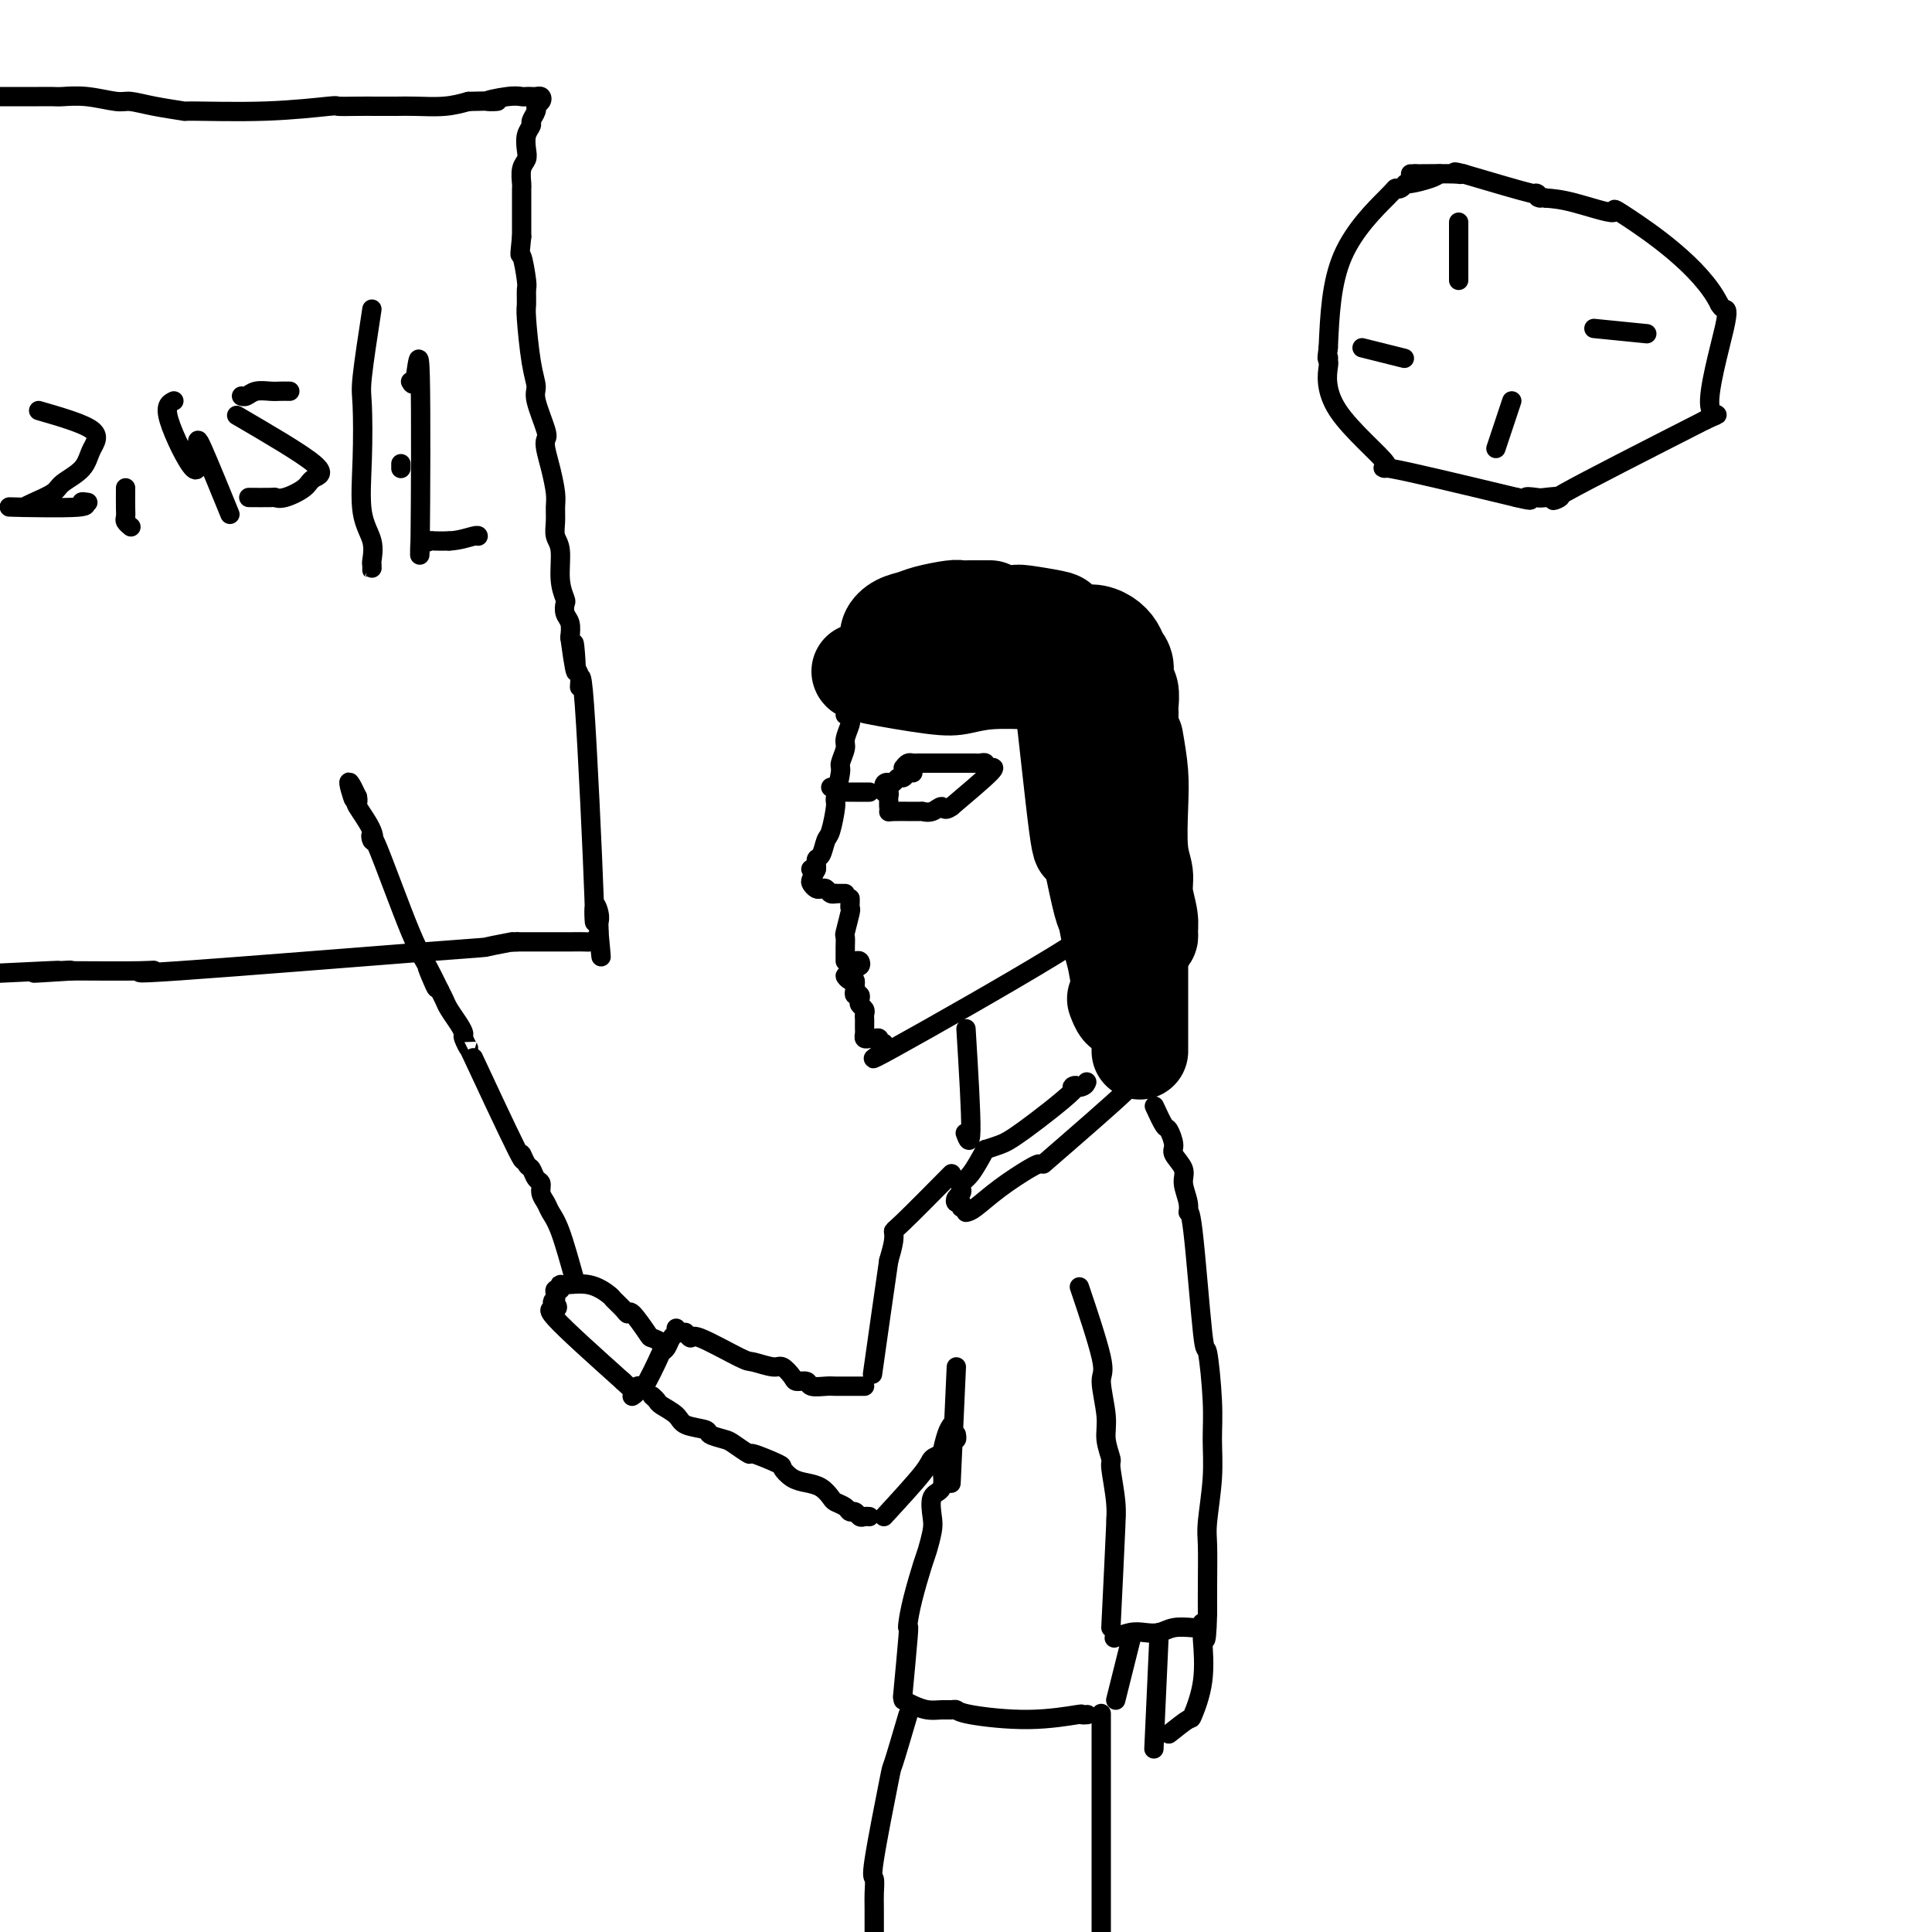 <svg viewBox='0 0 400 400' version='1.1' xmlns='http://www.w3.org/2000/svg' xmlns:xlink='http://www.w3.org/1999/xlink'><g fill='none' stroke='rgb(0,0,0)' stroke-width='4' stroke-linecap='round' stroke-linejoin='round'><path d='M175,148c0.431,-0.105 0.863,-0.209 1,0c0.137,0.209 -0.020,0.732 0,1c0.020,0.268 0.217,0.281 0,1c-0.217,0.719 -0.847,2.144 -1,3c-0.153,0.856 0.170,1.142 0,2c-0.170,0.858 -0.833,2.286 -1,3c-0.167,0.714 0.162,0.714 0,2c-0.162,1.286 -0.817,3.858 -1,5c-0.183,1.142 0.105,0.854 0,2c-0.105,1.146 -0.601,3.726 -1,5c-0.399,1.274 -0.699,1.241 -1,2c-0.301,0.759 -0.603,2.308 -1,3c-0.397,0.692 -0.890,0.526 -1,1c-0.110,0.474 0.163,1.589 0,2c-0.163,0.411 -0.761,0.117 -1,0c-0.239,-0.117 -0.120,-0.059 0,0'/><path d='M169,180c-0.399,0.762 -0.797,1.524 -1,2c-0.203,0.476 -0.209,0.667 0,1c0.209,0.333 0.634,0.807 1,1c0.366,0.193 0.673,0.104 1,0c0.327,-0.104 0.675,-0.224 1,0c0.325,0.224 0.626,0.791 1,1c0.374,0.209 0.821,0.060 1,0c0.179,-0.060 0.089,-0.030 0,0'/><path d='M173,185c0.311,0.000 0.622,0.000 1,0c0.378,0.000 0.822,0.000 1,0c0.178,-0.000 0.089,0.000 0,0'/><path d='M176,186c0.008,0.308 0.016,0.617 0,1c-0.016,0.383 -0.057,0.841 0,1c0.057,0.159 0.211,0.017 0,1c-0.211,0.983 -0.789,3.089 -1,4c-0.211,0.911 -0.057,0.626 0,1c0.057,0.374 0.015,1.407 0,2c-0.015,0.593 -0.004,0.747 0,1c0.004,0.253 0.001,0.607 0,1c-0.001,0.393 -0.000,0.827 0,1c0.000,0.173 0.000,0.087 0,0'/><path d='M176,199c0.318,0.033 0.636,0.065 1,0c0.364,-0.065 0.773,-0.229 1,0c0.227,0.229 0.272,0.850 0,1c-0.272,0.150 -0.862,-0.171 -1,0c-0.138,0.171 0.176,0.834 0,1c-0.176,0.166 -0.842,-0.167 -1,0c-0.158,0.167 0.193,0.832 0,1c-0.193,0.168 -0.928,-0.161 -1,0c-0.072,0.161 0.519,0.813 1,1c0.481,0.187 0.852,-0.089 1,0c0.148,0.089 0.074,0.545 0,1'/><path d='M177,204c0.167,0.833 0.083,0.417 0,0'/><path d='M177,205c-0.111,0.447 -0.222,0.893 0,1c0.222,0.107 0.777,-0.126 1,0c0.223,0.126 0.112,0.611 0,1c-0.112,0.389 -0.226,0.682 0,1c0.226,0.318 0.793,0.663 1,1c0.207,0.337 0.056,0.667 0,1c-0.056,0.333 -0.016,0.667 0,1c0.016,0.333 0.007,0.663 0,1c-0.007,0.337 -0.013,0.679 0,1c0.013,0.321 0.046,0.621 0,1c-0.046,0.379 -0.171,0.837 0,1c0.171,0.163 0.638,0.030 1,0c0.362,-0.030 0.619,0.045 1,0c0.381,-0.045 0.886,-0.208 1,0c0.114,0.208 -0.162,0.787 0,1c0.162,0.213 0.760,0.061 1,0c0.240,-0.061 0.120,-0.030 0,0'/><path d='M184,217c-2.933,1.889 -5.867,3.778 1,0c6.867,-3.778 23.533,-13.222 33,-19c9.467,-5.778 11.733,-7.889 14,-10'/><path d='M232,188c8.000,-4.833 4.000,-2.417 0,0'/><path d='M187,159c0.332,-0.423 0.664,-0.845 1,-1c0.336,-0.155 0.677,-0.041 1,0c0.323,0.041 0.630,0.011 1,0c0.370,-0.011 0.805,-0.003 2,0c1.195,0.003 3.150,0.001 4,0c0.850,-0.001 0.595,0.000 1,0c0.405,-0.000 1.472,-0.001 2,0c0.528,0.001 0.519,0.004 1,0c0.481,-0.004 1.452,-0.015 2,0c0.548,0.015 0.675,0.055 1,0c0.325,-0.055 0.850,-0.205 1,0c0.150,0.205 -0.073,0.766 0,1c0.073,0.234 0.443,0.140 1,0c0.557,-0.140 1.302,-0.326 0,1c-1.302,1.326 -4.651,4.163 -8,7'/><path d='M197,167c-1.603,1.177 -1.610,0.119 -2,0c-0.390,-0.119 -1.162,0.701 -2,1c-0.838,0.299 -1.741,0.077 -2,0c-0.259,-0.077 0.127,-0.010 -1,0c-1.127,0.010 -3.766,-0.039 -5,0c-1.234,0.039 -1.062,0.164 -1,0c0.062,-0.164 0.013,-0.618 0,-1c-0.013,-0.382 0.010,-0.694 0,-1c-0.010,-0.306 -0.054,-0.608 0,-1c0.054,-0.392 0.207,-0.875 0,-1c-0.207,-0.125 -0.773,0.107 -1,0c-0.227,-0.107 -0.113,-0.554 0,-1'/><path d='M183,163c-0.131,-1.017 0.542,-1.061 1,-1c0.458,0.061 0.701,0.227 1,0c0.299,-0.227 0.655,-0.845 1,-1c0.345,-0.155 0.680,0.154 1,0c0.320,-0.154 0.625,-0.772 1,-1c0.375,-0.228 0.822,-0.065 1,0c0.178,0.065 0.089,0.033 0,0'/><path d='M180,164c-0.787,0.001 -1.574,0.001 -2,0c-0.426,-0.001 -0.491,-0.004 -1,0c-0.509,0.004 -1.460,0.015 -2,0c-0.540,-0.015 -0.667,-0.057 -1,0c-0.333,0.057 -0.873,0.211 -1,0c-0.127,-0.211 0.158,-0.788 0,-1c-0.158,-0.212 -0.759,-0.061 -1,0c-0.241,0.061 -0.120,0.030 0,0'/></g>
<g fill='none' stroke='rgb(0,0,0)' stroke-width='20' stroke-linecap='round' stroke-linejoin='round'><path d='M178,139c0.058,0.204 0.116,0.409 3,1c2.884,0.591 8.593,1.570 12,2c3.407,0.430 4.512,0.311 6,0c1.488,-0.311 3.359,-0.815 6,-1c2.641,-0.185 6.051,-0.052 8,0c1.949,0.052 2.438,0.024 3,0c0.562,-0.024 1.198,-0.045 2,0c0.802,0.045 1.772,0.156 2,0c0.228,-0.156 -0.285,-0.581 -1,-1c-0.715,-0.419 -1.633,-0.834 -2,-1c-0.367,-0.166 -0.184,-0.083 0,0'/><path d='M219,142c0.114,-1.580 0.228,-3.159 1,3c0.772,6.159 2.203,20.058 3,26c0.797,5.942 0.960,3.929 1,3c0.040,-0.929 -0.043,-0.774 0,-1c0.043,-0.226 0.211,-0.834 0,-2c-0.211,-1.166 -0.800,-2.889 -1,-5c-0.200,-2.111 -0.011,-4.608 0,-6c0.011,-1.392 -0.156,-1.677 0,-2c0.156,-0.323 0.634,-0.684 1,0c0.366,0.684 0.620,2.411 1,4c0.380,1.589 0.886,3.039 1,4c0.114,0.961 -0.166,1.434 1,5c1.166,3.566 3.776,10.224 5,13c1.224,2.776 1.060,1.671 1,1c-0.060,-0.671 -0.017,-0.906 0,-1c0.017,-0.094 0.009,-0.047 0,0'/><path d='M226,178c0.756,3.593 1.512,7.187 2,9c0.488,1.813 0.709,1.847 1,3c0.291,1.153 0.652,3.426 1,5c0.348,1.574 0.682,2.449 1,4c0.318,1.551 0.618,3.776 1,5c0.382,1.224 0.845,1.445 1,2c0.155,0.555 0.003,1.444 0,2c-0.003,0.556 0.144,0.778 0,1c-0.144,0.222 -0.577,0.444 -1,0c-0.423,-0.444 -0.835,-1.556 -1,-2c-0.165,-0.444 -0.082,-0.222 0,0'/><path d='M184,134c0.040,-0.250 0.080,-0.501 0,-1c-0.080,-0.499 -0.281,-1.248 0,-2c0.281,-0.752 1.045,-1.508 2,-2c0.955,-0.492 2.103,-0.720 3,-1c0.897,-0.280 1.543,-0.611 3,-1c1.457,-0.389 3.725,-0.836 5,-1c1.275,-0.164 1.557,-0.044 2,0c0.443,0.044 1.047,0.012 2,0c0.953,-0.012 2.257,-0.003 3,0c0.743,0.003 0.927,0.001 1,0c0.073,-0.001 0.037,-0.000 0,0'/><path d='M201,128c1.551,-0.421 3.102,-0.841 4,-1c0.898,-0.159 1.142,-0.055 2,0c0.858,0.055 2.330,0.061 3,0c0.670,-0.061 0.538,-0.189 2,0c1.462,0.189 4.517,0.694 6,1c1.483,0.306 1.395,0.414 2,1c0.605,0.586 1.902,1.652 3,2c1.098,0.348 1.997,-0.021 3,0c1.003,0.021 2.110,0.432 3,1c0.890,0.568 1.563,1.291 2,2c0.437,0.709 0.639,1.402 1,2c0.361,0.598 0.881,1.102 1,2c0.119,0.898 -0.164,2.191 0,3c0.164,0.809 0.776,1.135 1,2c0.224,0.865 0.060,2.271 0,3c-0.060,0.729 -0.016,0.783 0,1c0.016,0.217 0.004,0.597 0,1c-0.004,0.403 -0.001,0.829 0,1c0.001,0.171 0.001,0.085 0,0'/><path d='M235,153c0.414,2.404 0.828,4.809 1,7c0.172,2.191 0.103,4.169 0,7c-0.103,2.831 -0.238,6.517 0,9c0.238,2.483 0.849,3.764 1,5c0.151,1.236 -0.159,2.426 0,4c0.159,1.574 0.789,3.532 1,5c0.211,1.468 0.005,2.445 0,3c-0.005,0.555 0.191,0.688 0,1c-0.191,0.312 -0.769,0.803 -1,1c-0.231,0.197 -0.116,0.098 0,0'/><path d='M236,189c0.000,1.169 0.000,2.338 0,3c0.000,0.662 -0.000,0.817 0,2c0.000,1.183 -0.000,3.396 0,5c0.000,1.604 0.000,2.600 0,4c0.000,1.400 0.000,3.203 0,5c0.000,1.797 0.000,3.588 0,5c-0.000,1.412 0.000,2.445 0,3c0.000,0.555 0.000,0.633 0,1c0.000,0.367 0.000,1.022 0,1c0.000,-0.022 0.000,-0.721 0,-1c0.000,-0.279 0.000,-0.140 0,0'/></g>
<g fill='none' stroke='rgb(0,0,0)' stroke-width='4' stroke-linecap='round' stroke-linejoin='round'><path d='M200,213c0.533,8.756 1.067,17.511 1,21c-0.067,3.489 -0.733,1.711 -1,1c-0.267,-0.711 -0.133,-0.356 0,0'/><path d='M204,238c-1.043,1.911 -2.087,3.821 -3,5c-0.913,1.179 -1.696,1.626 -2,2c-0.304,0.374 -0.130,0.673 0,1c0.130,0.327 0.217,0.680 0,1c-0.217,0.320 -0.738,0.608 -1,1c-0.262,0.392 -0.266,0.889 0,1c0.266,0.111 0.802,-0.162 1,0c0.198,0.162 0.056,0.761 0,1c-0.056,0.239 -0.028,0.120 0,0'/><path d='M200,251c0.445,-0.083 0.890,-0.166 2,-1c1.110,-0.834 2.885,-2.419 5,-4c2.115,-1.581 4.569,-3.156 6,-4c1.431,-0.844 1.837,-0.955 2,-1c0.163,-0.045 0.081,-0.022 0,0'/><path d='M204,238c1.009,-0.317 2.018,-0.634 3,-1c0.982,-0.366 1.937,-0.781 5,-3c3.063,-2.219 8.232,-6.241 10,-8c1.768,-1.759 0.134,-1.255 0,-1c-0.134,0.255 1.233,0.261 2,0c0.767,-0.261 0.933,-0.789 1,-1c0.067,-0.211 0.033,-0.106 0,0'/><path d='M216,241c7.178,-6.222 14.356,-12.444 17,-15c2.644,-2.556 0.756,-1.444 0,-1c-0.756,0.444 -0.378,0.222 0,0'/><path d='M239,229c0.767,1.657 1.534,3.315 2,4c0.466,0.685 0.632,0.398 1,1c0.368,0.602 0.940,2.093 1,3c0.060,0.907 -0.391,1.229 0,2c0.391,0.771 1.623,1.991 2,3c0.377,1.009 -0.102,1.808 0,3c0.102,1.192 0.787,2.776 1,4c0.213,1.224 -0.044,2.086 0,2c0.044,-0.086 0.390,-1.120 1,4c0.610,5.120 1.485,16.395 2,21c0.515,4.605 0.670,2.539 1,4c0.330,1.461 0.835,6.449 1,10c0.165,3.551 -0.008,5.667 0,8c0.008,2.333 0.198,4.885 0,8c-0.198,3.115 -0.785,6.794 -1,9c-0.215,2.206 -0.058,2.940 0,5c0.058,2.060 0.017,5.446 0,8c-0.017,2.554 -0.008,4.277 0,6'/><path d='M250,334c-0.222,9.067 -0.778,4.733 -1,3c-0.222,-1.733 -0.111,-0.867 0,0'/><path d='M247,337c-1.424,-0.111 -2.848,-0.222 -4,0c-1.152,0.222 -2.032,0.778 -3,1c-0.968,0.222 -2.022,0.111 -3,0c-0.978,-0.111 -1.879,-0.222 -3,0c-1.121,0.222 -2.463,0.778 -3,1c-0.537,0.222 -0.268,0.111 0,0'/><path d='M230,337c0.431,-8.829 0.863,-17.659 1,-21c0.137,-3.341 -0.020,-1.194 0,-1c0.020,0.194 0.217,-1.564 0,-4c-0.217,-2.436 -0.848,-5.549 -1,-7c-0.152,-1.451 0.173,-1.238 0,-2c-0.173,-0.762 -0.846,-2.497 -1,-4c-0.154,-1.503 0.210,-2.773 0,-5c-0.210,-2.227 -0.994,-5.411 -1,-7c-0.006,-1.589 0.768,-1.582 0,-5c-0.768,-3.418 -3.076,-10.262 -4,-13c-0.924,-2.738 -0.462,-1.369 0,0'/><path d='M197,243c-3.994,4.036 -7.988,8.071 -10,10c-2.012,1.929 -2.042,1.750 -2,2c0.042,0.250 0.155,0.929 0,2c-0.155,1.071 -0.577,2.536 -1,4'/><path d='M184,261c-0.822,5.600 -2.378,16.600 -3,21c-0.622,4.400 -0.311,2.200 0,0'/><path d='M179,287c-0.277,0.001 -0.554,0.001 -1,0c-0.446,-0.001 -1.060,-0.004 -2,0c-0.940,0.004 -2.206,0.016 -3,0c-0.794,-0.016 -1.115,-0.058 -2,0c-0.885,0.058 -2.335,0.218 -3,0c-0.665,-0.218 -0.546,-0.814 -1,-1c-0.454,-0.186 -1.481,0.037 -2,0c-0.519,-0.037 -0.531,-0.335 -1,-1c-0.469,-0.665 -1.394,-1.696 -2,-2c-0.606,-0.304 -0.893,0.119 -2,0c-1.107,-0.119 -3.032,-0.782 -4,-1c-0.968,-0.218 -0.978,0.008 -3,-1c-2.022,-1.008 -6.058,-3.250 -8,-4c-1.942,-0.750 -1.792,-0.010 -2,0c-0.208,0.010 -0.774,-0.712 -1,-1c-0.226,-0.288 -0.113,-0.144 0,0'/><path d='M140,275c0.090,0.364 0.180,0.728 0,1c-0.180,0.272 -0.629,0.451 -1,1c-0.371,0.549 -0.662,1.468 -1,2c-0.338,0.532 -0.721,0.678 -1,1c-0.279,0.322 -0.452,0.821 -1,2c-0.548,1.179 -1.471,3.038 -2,4c-0.529,0.962 -0.664,1.029 -1,1c-0.336,-0.029 -0.874,-0.152 -1,0c-0.126,0.152 0.158,0.579 0,1c-0.158,0.421 -0.760,0.834 -1,1c-0.240,0.166 -0.120,0.083 0,0'/><path d='M135,289c0.393,0.356 0.785,0.711 1,1c0.215,0.289 0.251,0.511 1,1c0.749,0.489 2.211,1.245 3,2c0.789,0.755 0.906,1.510 2,2c1.094,0.490 3.166,0.714 4,1c0.834,0.286 0.429,0.635 1,1c0.571,0.365 2.119,0.746 3,1c0.881,0.254 1.096,0.382 2,1c0.904,0.618 2.496,1.727 3,2c0.504,0.273 -0.080,-0.292 1,0c1.080,0.292 3.826,1.439 5,2c1.174,0.561 0.777,0.535 1,1c0.223,0.465 1.067,1.420 2,2c0.933,0.580 1.955,0.785 3,1c1.045,0.215 2.111,0.440 3,1c0.889,0.560 1.600,1.456 2,2c0.400,0.544 0.488,0.738 1,1c0.512,0.262 1.446,0.592 2,1c0.554,0.408 0.726,0.894 1,1c0.274,0.106 0.648,-0.168 1,0c0.352,0.168 0.682,0.777 1,1c0.318,0.223 0.624,0.060 1,0c0.376,-0.060 0.822,-0.017 1,0c0.178,0.017 0.089,0.009 0,0'/><path d='M183,314c3.209,-3.491 6.418,-6.982 8,-9c1.582,-2.018 1.538,-2.564 2,-3c0.462,-0.436 1.430,-0.761 2,-1c0.570,-0.239 0.741,-0.390 1,-1c0.259,-0.610 0.605,-1.679 1,-2c0.395,-0.321 0.837,0.106 1,0c0.163,-0.106 0.047,-0.745 0,-1c-0.047,-0.255 -0.023,-0.128 0,0'/><path d='M198,283c-0.417,9.167 -0.833,18.333 -1,22c-0.167,3.667 -0.083,1.833 0,0'/><path d='M197,295c-0.314,0.453 -0.627,0.906 -1,2c-0.373,1.094 -0.804,2.828 -1,4c-0.196,1.172 -0.157,1.782 0,3c0.157,1.218 0.431,3.044 0,4c-0.431,0.956 -1.568,1.043 -2,2c-0.432,0.957 -0.161,2.786 0,4c0.161,1.214 0.211,1.814 0,3c-0.211,1.186 -0.684,2.960 -1,4c-0.316,1.040 -0.476,1.347 -1,3c-0.524,1.653 -1.412,4.652 -2,7c-0.588,2.348 -0.876,4.046 -1,5c-0.124,0.954 -0.085,1.163 0,1c0.085,-0.163 0.215,-0.698 0,2c-0.215,2.698 -0.776,8.628 -1,11c-0.224,2.372 -0.112,1.186 0,0'/><path d='M187,352c0.582,0.309 1.164,0.618 2,1c0.836,0.382 1.924,0.837 3,1c1.076,0.163 2.138,0.034 3,0c0.862,-0.034 1.525,0.025 2,0c0.475,-0.025 0.764,-0.136 1,0c0.236,0.136 0.421,0.520 3,1c2.579,0.480 7.553,1.057 12,1c4.447,-0.057 8.367,-0.747 10,-1c1.633,-0.253 0.978,-0.068 1,0c0.022,0.068 0.721,0.019 1,0c0.279,-0.019 0.140,-0.010 0,0'/><path d='M231,352c1.250,-5.000 2.500,-10.000 3,-12c0.500,-2.000 0.250,-1.000 0,0'/><path d='M240,338c-0.417,9.167 -0.833,18.333 -1,22c-0.167,3.667 -0.083,1.833 0,0'/><path d='M242,359c1.638,-1.304 3.276,-2.607 4,-3c0.724,-0.393 0.534,0.126 1,-1c0.466,-1.126 1.589,-3.896 2,-7c0.411,-3.104 0.110,-6.543 0,-8c-0.110,-1.457 -0.030,-0.931 0,-1c0.030,-0.069 0.008,-0.734 0,-1c-0.008,-0.266 -0.004,-0.133 0,0'/><path d='M188,355c-1.246,4.232 -2.491,8.464 -3,10c-0.509,1.536 -0.280,0.377 -1,4c-0.720,3.623 -2.389,12.029 -3,16c-0.611,3.971 -0.163,3.507 0,4c0.163,0.493 0.043,1.944 0,3c-0.043,1.056 -0.008,1.719 0,3c0.008,1.281 -0.012,3.180 0,5c0.012,1.820 0.055,3.560 0,6c-0.055,2.440 -0.207,5.580 0,7c0.207,1.420 0.773,1.120 1,1c0.227,-0.120 0.113,-0.060 0,0'/><path d='M228,355c0.000,-0.578 0.000,-1.156 0,11c0.000,12.156 0.000,37.044 0,47c0.000,9.956 0.000,4.978 0,0'/><path d='M137,279c0.219,-0.307 0.437,-0.614 0,-1c-0.437,-0.386 -1.531,-0.851 -2,-1c-0.469,-0.149 -0.315,0.020 -1,-1c-0.685,-1.020 -2.209,-3.228 -3,-4c-0.791,-0.772 -0.849,-0.109 -1,0c-0.151,0.109 -0.394,-0.335 -1,-1c-0.606,-0.665 -1.574,-1.552 -2,-2c-0.426,-0.448 -0.309,-0.456 -1,-1c-0.691,-0.544 -2.189,-1.625 -4,-2c-1.811,-0.375 -3.935,-0.045 -5,0c-1.065,0.045 -1.070,-0.195 -1,0c0.070,0.195 0.215,0.825 0,1c-0.215,0.175 -0.789,-0.107 -1,0c-0.211,0.107 -0.060,0.602 0,1c0.060,0.398 0.030,0.699 0,1'/><path d='M115,269c-1.128,0.620 -0.447,0.671 0,1c0.447,0.329 0.659,0.935 0,1c-0.659,0.065 -2.188,-0.410 0,2c2.188,2.410 8.094,7.705 14,13'/><path d='M129,286c2.333,2.167 1.167,1.083 0,0'/><path d='M119,265c-1.063,-3.822 -2.126,-7.644 -3,-10c-0.874,-2.356 -1.558,-3.246 -2,-4c-0.442,-0.754 -0.644,-1.372 -1,-2c-0.356,-0.628 -0.868,-1.265 -1,-2c-0.132,-0.735 0.117,-1.567 0,-2c-0.117,-0.433 -0.601,-0.465 -1,-1c-0.399,-0.535 -0.715,-1.573 -1,-2c-0.285,-0.427 -0.541,-0.245 -1,-1c-0.459,-0.755 -1.122,-2.448 -1,-2c0.122,0.448 1.028,3.035 -1,-1c-2.028,-4.035 -6.990,-14.694 -9,-19c-2.010,-4.306 -1.067,-2.260 -1,-2c0.067,0.260 -0.741,-1.267 -1,-2c-0.259,-0.733 0.033,-0.671 0,-1c-0.033,-0.329 -0.390,-1.047 -1,-2c-0.610,-0.953 -1.472,-2.141 -2,-3c-0.528,-0.859 -0.722,-1.388 -1,-2c-0.278,-0.612 -0.639,-1.306 -1,-2'/><path d='M91,205c-4.533,-9.379 -1.867,-2.827 -1,-1c0.867,1.827 -0.066,-1.072 -1,-3c-0.934,-1.928 -1.869,-2.885 -4,-8c-2.131,-5.115 -5.457,-14.389 -7,-18c-1.543,-3.611 -1.303,-1.559 -1,-1c0.303,0.559 0.669,-0.376 0,-2c-0.669,-1.624 -2.372,-3.937 -3,-5c-0.628,-1.063 -0.179,-0.875 0,-1c0.179,-0.125 0.090,-0.562 0,-1'/><path d='M74,165c-2.857,-6.131 -1.500,-1.458 -1,0c0.500,1.458 0.143,-0.298 0,-1c-0.143,-0.702 -0.071,-0.351 0,0'/><path d='M0,20c1.636,-0.000 3.272,-0.000 4,0c0.728,0.000 0.549,0.000 1,0c0.451,-0.000 1.532,-0.001 2,0c0.468,0.001 0.324,0.004 1,0c0.676,-0.004 2.171,-0.016 3,0c0.829,0.016 0.991,0.060 2,0c1.009,-0.060 2.865,-0.222 5,0c2.135,0.222 4.550,0.830 6,1c1.450,0.170 1.935,-0.097 3,0c1.065,0.097 2.711,0.558 5,1c2.289,0.442 5.223,0.865 6,1c0.777,0.135 -0.603,-0.016 2,0c2.603,0.016 9.189,0.200 15,0c5.811,-0.200 10.848,-0.786 13,-1c2.152,-0.214 1.420,-0.058 2,0c0.580,0.058 2.471,0.016 4,0c1.529,-0.016 2.694,-0.007 4,0c1.306,0.007 2.752,0.012 4,0c1.248,-0.012 2.298,-0.042 4,0c1.702,0.042 4.058,0.155 6,0c1.942,-0.155 3.471,-0.577 5,-1'/><path d='M97,21c9.836,-0.249 4.926,0.129 4,0c-0.926,-0.129 2.133,-0.767 4,-1c1.867,-0.233 2.542,-0.063 3,0c0.458,0.063 0.698,0.020 1,0c0.302,-0.020 0.665,-0.016 1,0c0.335,0.016 0.641,0.045 1,0c0.359,-0.045 0.772,-0.163 1,0c0.228,0.163 0.272,0.606 0,1c-0.272,0.394 -0.861,0.737 -1,1c-0.139,0.263 0.173,0.444 0,1c-0.173,0.556 -0.830,1.486 -1,2c-0.170,0.514 0.147,0.612 0,1c-0.147,0.388 -0.757,1.067 -1,2c-0.243,0.933 -0.118,2.119 0,3c0.118,0.881 0.228,1.457 0,2c-0.228,0.543 -0.793,1.053 -1,2c-0.207,0.947 -0.055,2.331 0,3c0.055,0.669 0.015,0.623 0,1c-0.015,0.377 -0.004,1.179 0,2c0.004,0.821 0.001,1.663 0,3c-0.001,1.337 -0.001,3.168 0,5'/><path d='M108,49c-0.525,5.109 -0.338,3.383 0,4c0.338,0.617 0.825,3.578 1,5c0.175,1.422 0.037,1.305 0,2c-0.037,0.695 0.027,2.202 0,3c-0.027,0.798 -0.143,0.886 0,3c0.143,2.114 0.546,6.254 1,9c0.454,2.746 0.958,4.100 1,5c0.042,0.900 -0.378,1.348 0,3c0.378,1.652 1.555,4.508 2,6c0.445,1.492 0.158,1.620 0,2c-0.158,0.380 -0.186,1.010 0,2c0.186,0.990 0.585,2.338 1,4c0.415,1.662 0.847,3.639 1,5c0.153,1.361 0.026,2.107 0,3c-0.026,0.893 0.049,1.935 0,3c-0.049,1.065 -0.223,2.154 0,3c0.223,0.846 0.843,1.448 1,3c0.157,1.552 -0.150,4.053 0,6c0.150,1.947 0.759,3.339 1,4c0.241,0.661 0.116,0.589 0,1c-0.116,0.411 -0.224,1.303 0,2c0.224,0.697 0.778,1.199 1,2c0.222,0.801 0.111,1.900 0,3'/><path d='M118,132c1.790,13.143 1.266,4.502 1,2c-0.266,-2.502 -0.274,1.135 0,3c0.274,1.865 0.829,1.957 1,3c0.171,1.043 -0.041,3.035 0,2c0.041,-1.035 0.337,-5.097 1,4c0.663,9.097 1.694,31.355 2,40c0.306,8.645 -0.114,3.678 0,2c0.114,-1.678 0.763,-0.068 1,1c0.237,1.068 0.064,1.595 0,2c-0.064,0.405 -0.018,0.687 0,1c0.018,0.313 0.009,0.656 0,1'/><path d='M124,193c0.916,9.603 0.205,3.109 0,1c-0.205,-2.109 0.096,0.167 0,1c-0.096,0.833 -0.588,0.223 -1,0c-0.412,-0.223 -0.742,-0.060 -1,0c-0.258,0.060 -0.442,0.016 -1,0c-0.558,-0.016 -1.490,-0.004 -3,0c-1.510,0.004 -3.599,0.001 -5,0c-1.401,-0.001 -2.115,-0.000 -3,0c-0.885,0.000 -1.943,0.000 -3,0'/><path d='M107,195c-2.529,0.248 -0.351,-0.134 -1,0c-0.649,0.134 -4.126,0.782 -5,1c-0.874,0.218 0.854,0.006 -12,1c-12.854,0.994 -40.291,3.194 -52,4c-11.709,0.806 -7.691,0.217 -6,0c1.691,-0.217 1.055,-0.062 -2,0c-3.055,0.062 -8.527,0.031 -14,0'/><path d='M15,201c-14.655,0.929 -5.291,0.252 -2,0c3.291,-0.252 0.511,-0.078 -1,0c-1.511,0.078 -1.753,0.059 -1,0c0.753,-0.059 2.501,-0.160 -1,0c-3.501,0.160 -12.250,0.580 -21,1'/><path d='M-11,202c-4.044,0.156 -1.156,0.044 0,0c1.156,-0.044 0.578,-0.022 0,0'/><path d='M298,36c-0.417,0.301 -0.834,0.603 -2,1c-1.166,0.397 -3.082,0.890 -4,1c-0.918,0.110 -0.837,-0.165 -1,0c-0.163,0.165 -0.568,0.768 -1,1c-0.432,0.232 -0.889,0.093 -1,0c-0.111,-0.093 0.124,-0.140 -2,2c-2.124,2.140 -6.607,6.469 -9,12c-2.393,5.531 -2.697,12.266 -3,19'/><path d='M275,72c-0.460,3.322 -0.110,2.125 0,2c0.110,-0.125 -0.022,0.820 0,1c0.022,0.180 0.196,-0.405 0,1c-0.196,1.405 -0.764,4.799 2,9c2.764,4.201 8.860,9.208 10,11c1.140,1.792 -2.674,0.369 1,1c3.674,0.631 14.837,3.315 26,6'/><path d='M314,103c4.523,1.085 2.329,0.298 2,0c-0.329,-0.298 1.207,-0.108 2,0c0.793,0.108 0.841,0.132 2,0c1.159,-0.132 3.427,-0.420 3,0c-0.427,0.420 -3.551,1.549 1,-1c4.551,-2.549 16.775,-8.774 29,-15'/><path d='M353,87c4.689,-2.246 1.411,0.140 1,-3c-0.411,-3.140 2.043,-11.807 3,-16c0.957,-4.193 0.416,-3.912 0,-4c-0.416,-0.088 -0.708,-0.544 -1,-1'/><path d='M356,63c-3.766,-7.758 -14.679,-15.152 -19,-18c-4.321,-2.848 -2.048,-1.152 -3,-1c-0.952,0.152 -5.129,-1.242 -8,-2c-2.871,-0.758 -4.435,-0.879 -6,-1'/><path d='M320,41c-2.767,-0.545 -1.185,0.091 -1,0c0.185,-0.091 -1.027,-0.909 -1,-1c0.027,-0.091 1.293,0.545 -1,0c-2.293,-0.545 -8.147,-2.273 -14,-4'/><path d='M303,36c-2.893,-0.774 -1.625,-0.208 -1,0c0.625,0.208 0.607,0.060 -1,0c-1.607,-0.060 -4.804,-0.030 -8,0'/><path d='M293,36c-1.667,0.000 -0.833,0.000 0,0'/><path d='M302,46c0.000,4.583 0.000,9.167 0,11c0.000,1.833 0.000,0.917 0,0'/><path d='M313,83c-1.250,3.750 -2.500,7.500 -3,9c-0.500,1.500 -0.250,0.750 0,0'/><path d='M330,68c4.167,0.417 8.333,0.833 10,1c1.667,0.167 0.833,0.083 0,0'/><path d='M282,72c3.333,0.833 6.667,1.667 8,2c1.333,0.333 0.667,0.167 0,0'/><path d='M8,85c4.619,1.338 9.237,2.676 11,4c1.763,1.324 0.670,2.634 0,4c-0.670,1.366 -0.915,2.786 -2,4c-1.085,1.214 -3.008,2.220 -4,3c-0.992,0.780 -1.053,1.333 -2,2c-0.947,0.667 -2.780,1.448 -4,2c-1.220,0.552 -1.828,0.876 -2,1c-0.172,0.124 0.091,0.047 -1,0c-1.091,-0.047 -3.535,-0.065 -1,0c2.535,0.065 10.051,0.213 13,0c2.949,-0.213 1.332,-0.788 1,-1c-0.332,-0.212 0.619,-0.061 1,0c0.381,0.061 0.190,0.030 0,0'/><path d='M26,101c-0.008,1.486 -0.016,2.973 0,4c0.016,1.027 0.056,1.595 0,2c-0.056,0.405 -0.207,0.648 0,1c0.207,0.352 0.774,0.815 1,1c0.226,0.185 0.113,0.093 0,0'/><path d='M36,83c-0.956,0.462 -1.912,0.925 -1,4c0.912,3.075 3.692,8.763 5,10c1.308,1.237 1.144,-1.978 1,-4c-0.144,-2.022 -0.270,-2.852 1,0c1.270,2.852 3.934,9.386 5,12c1.066,2.614 0.533,1.307 0,0'/><path d='M60,81c-0.696,-0.008 -1.391,-0.016 -2,0c-0.609,0.016 -1.130,0.057 -2,0c-0.870,-0.057 -2.089,-0.211 -3,0c-0.911,0.211 -1.515,0.788 -2,1c-0.485,0.212 -0.853,0.061 -1,0c-0.147,-0.061 -0.074,-0.030 0,0'/><path d='M49,86c6.730,3.931 13.460,7.862 16,10c2.540,2.138 0.891,2.482 0,3c-0.891,0.518 -1.024,1.211 -2,2c-0.976,0.789 -2.795,1.676 -4,2c-1.205,0.324 -1.797,0.087 -2,0c-0.203,-0.087 -0.016,-0.023 -1,0c-0.984,0.023 -3.138,0.007 -4,0c-0.862,-0.007 -0.431,-0.003 0,0'/><path d='M77,64c-0.841,5.493 -1.682,10.986 -2,14c-0.318,3.014 -0.113,3.550 0,6c0.113,2.450 0.136,6.813 0,11c-0.136,4.187 -0.429,8.199 0,11c0.429,2.801 1.579,4.393 2,6c0.421,1.607 0.113,3.229 0,4c-0.113,0.771 -0.030,0.691 0,1c0.030,0.309 0.008,1.006 0,1c-0.008,-0.006 -0.002,-0.716 0,-1c0.002,-0.284 0.001,-0.142 0,0'/><path d='M83,97c0.000,-0.417 0.000,-0.833 0,-1c0.000,-0.167 0.000,-0.083 0,0'/><path d='M85,79c0.311,0.571 0.622,1.141 1,-1c0.378,-2.141 0.823,-6.994 1,0c0.177,6.994 0.088,25.836 0,33c-0.088,7.164 -0.173,2.652 0,1c0.173,-1.652 0.603,-0.443 1,0c0.397,0.443 0.761,0.119 1,0c0.239,-0.119 0.354,-0.034 1,0c0.646,0.034 1.823,0.017 3,0'/><path d='M93,112c2.000,-0.071 4.000,-0.750 5,-1c1.000,-0.250 1.000,-0.071 1,0c0.000,0.071 0.000,0.036 0,0'/></g>
</svg>